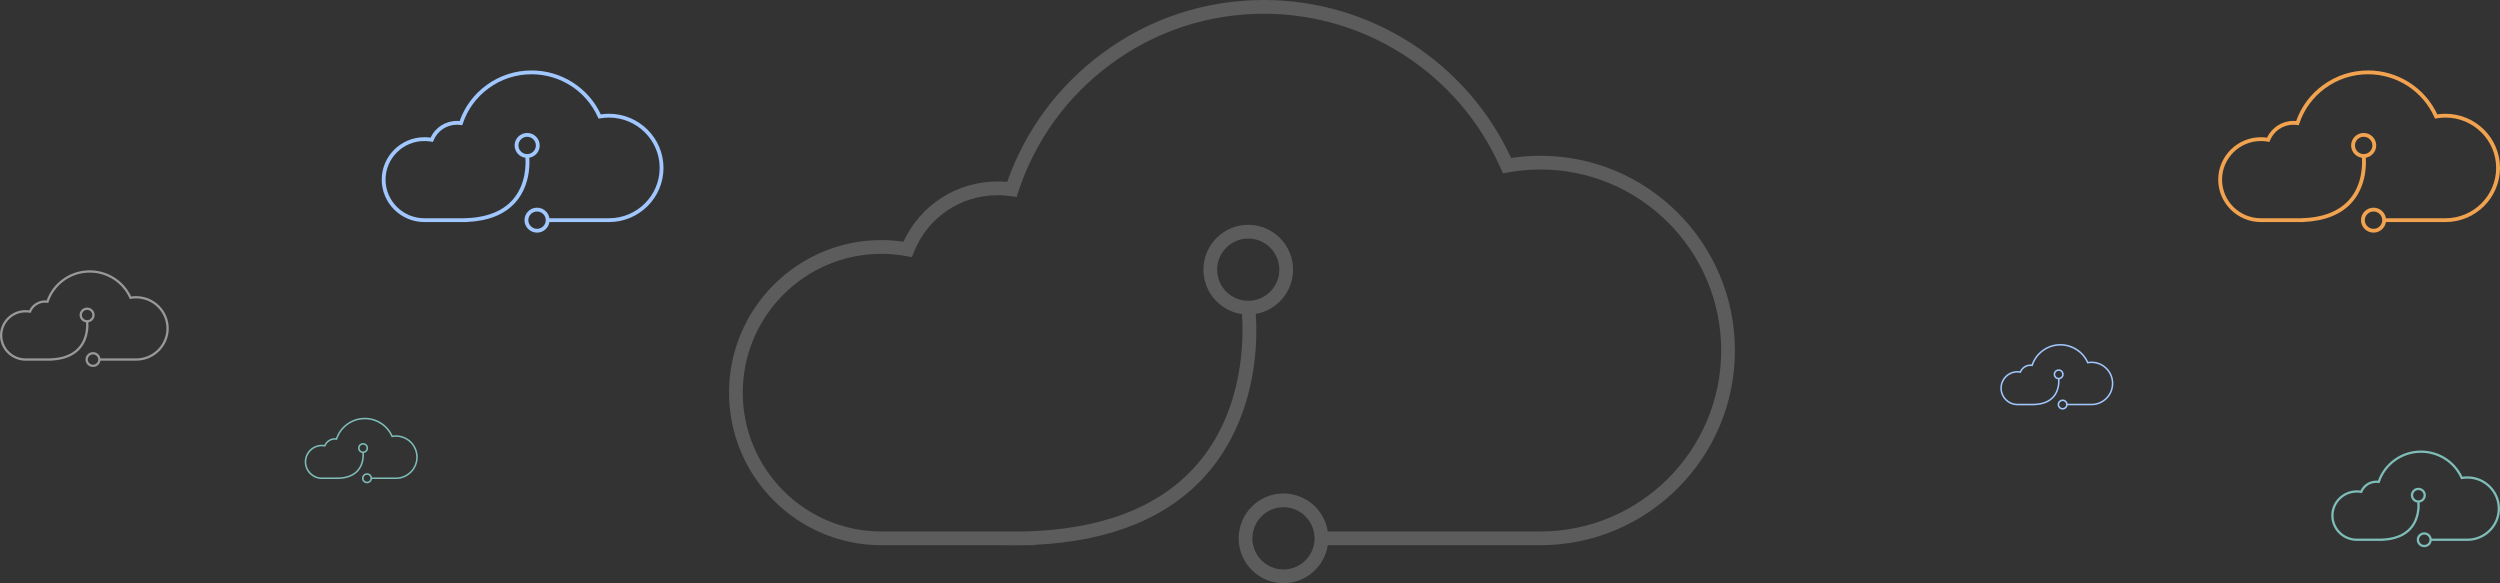 <?xml version="1.0" encoding="UTF-8"?> <svg xmlns="http://www.w3.org/2000/svg" width="1526" height="356" viewBox="0 0 1526 356" fill="none"><rect x="0" y="0" width="1526" height="356" fill="#333333" stroke="none"/><path d="M940.28 95.085C934.286 95.085 928.285 95.532 922.389 96.428C895.192 37.74 836.342 0 771.554 0C735.869 0 701.861 11.156 673.205 32.25C646.05 52.239 625.903 79.418 614.788 111.017C612.846 110.843 610.904 110.752 608.982 110.752C584.049 110.752 561.827 125.083 551.453 147.534C546.961 146.876 542.462 146.548 538.033 146.548C486.727 146.548 445 188.323 445 239.674C445 291.025 486.727 332.808 538.026 332.808H613.125C615.046 332.843 616.94 332.864 618.833 332.864C620.649 332.864 622.452 332.843 624.233 332.808H631.491V332.563C677.809 330.388 713.025 316.036 736.295 289.78C756.017 267.525 763.066 240.842 765.504 222.371C767.32 208.641 766.943 197.451 766.51 191.604C779.42 189.414 789.284 178.147 789.284 164.606C789.284 149.506 777.01 137.217 761.927 137.217C746.844 137.217 734.57 149.506 734.57 164.606C734.57 178.406 744.818 189.848 758.099 191.722C759.049 204.375 760.118 250.305 729.973 284.268C707.122 310.014 671.549 323.491 624.128 324.422H538.026C491.352 324.422 453.383 286.409 453.383 239.681C453.383 192.953 491.352 154.94 538.026 154.94C543.042 154.94 548.162 155.409 553.248 156.332L556.615 156.948L557.887 153.765C566.305 132.734 586.355 119.145 608.976 119.145C611.644 119.145 614.362 119.347 617.044 119.739L620.53 120.25L621.634 116.899C631.945 85.58 651.492 58.646 678.165 39.013C705.375 18.982 737.665 8.393 771.547 8.393C834.106 8.393 890.826 45.448 916.052 102.785L917.38 105.807L920.628 105.219C927.069 104.058 933.678 103.471 940.273 103.471C1001.11 103.471 1050.61 153.024 1050.61 213.936C1050.61 274.847 1001.11 324.401 940.273 324.401H810.473C808.447 311.287 797.095 301.208 783.437 301.208C768.354 301.208 756.08 313.497 756.08 328.597C756.08 343.697 768.354 355.986 783.437 355.986C797.095 355.986 808.447 345.908 810.473 332.794H940.273C1005.74 332.794 1058.99 279.47 1058.99 213.936C1058.99 148.401 1005.73 95.078 940.273 95.078L940.28 95.085ZM742.953 164.606C742.953 154.129 751.462 145.61 761.927 145.61C772.392 145.61 780.901 154.129 780.901 164.606C780.901 175.083 772.392 183.602 761.927 183.602C751.462 183.602 742.953 175.083 742.953 164.606ZM783.437 347.607C772.972 347.607 764.463 339.088 764.463 328.611C764.463 318.134 772.972 309.615 783.437 309.615C793.902 309.615 802.411 318.134 802.411 328.611C802.411 339.088 793.902 347.607 783.437 347.607Z" fill="white" fill-opacity="0.2"></path><path d="M371.744 69.443C370.065 69.443 368.384 69.568 366.733 69.817C359.114 53.496 342.628 43 324.479 43C314.482 43 304.955 46.102 296.928 51.969C289.321 57.528 283.677 65.086 280.563 73.874C280.019 73.825 279.475 73.8 278.937 73.8C271.952 73.8 265.727 77.786 262.821 84.029C261.563 83.846 260.302 83.755 259.062 83.755C244.689 83.755 233 95.373 233 109.654C233 123.934 244.689 135.554 259.06 135.554H280.097C280.636 135.564 281.166 135.57 281.696 135.57C282.205 135.57 282.71 135.564 283.209 135.554H285.242V135.486C298.217 134.881 308.083 130.89 314.602 123.588C320.126 117.399 322.101 109.978 322.784 104.841C323.293 101.023 323.187 97.911 323.066 96.285C326.682 95.676 329.446 92.543 329.446 88.777C329.446 84.578 326.007 81.16 321.782 81.16C317.557 81.16 314.118 84.578 314.118 88.777C314.118 92.615 316.989 95.797 320.709 96.318C320.976 99.837 321.275 112.61 312.831 122.055C306.429 129.215 296.464 132.963 283.18 133.222H259.06C245.985 133.222 235.348 122.65 235.348 109.655C235.348 96.66 245.985 86.089 259.06 86.089C260.465 86.089 261.899 86.219 263.324 86.476L264.267 86.647L264.623 85.762C266.982 79.913 272.598 76.134 278.935 76.134C279.683 76.134 280.444 76.191 281.195 76.299L282.172 76.442L282.481 75.51C285.37 66.8 290.845 59.309 298.317 53.85C305.94 48.279 314.985 45.334 324.477 45.334C342.002 45.334 357.891 55.639 364.958 71.585L365.329 72.425L366.239 72.262C368.044 71.939 369.895 71.775 371.743 71.775C388.786 71.775 402.652 85.556 402.652 102.496C402.652 119.435 388.786 133.216 371.743 133.216H335.381C334.814 129.569 331.634 126.766 327.808 126.766C323.582 126.766 320.144 130.184 320.144 134.383C320.144 138.583 323.582 142 327.808 142C331.634 142 334.814 139.197 335.381 135.55H371.743C390.082 135.55 405 120.721 405 102.496C405 84.27 390.08 69.441 371.743 69.441L371.744 69.443ZM316.467 88.777C316.467 85.863 318.85 83.494 321.782 83.494C324.714 83.494 327.097 85.863 327.097 88.777C327.097 91.691 324.714 94.06 321.782 94.06C318.85 94.06 316.467 91.691 316.467 88.777ZM327.808 139.67C324.876 139.67 322.492 137.301 322.492 134.387C322.492 131.473 324.876 129.104 327.808 129.104C330.739 129.104 333.123 131.473 333.123 134.387C333.123 137.301 330.739 139.67 327.808 139.67Z" fill="#A1C7FF"></path><path d="M1492.74 69.443C1491.07 69.443 1489.38 69.568 1487.73 69.817C1480.11 53.496 1463.63 43 1445.48 43C1435.48 43 1425.96 46.102 1417.93 51.969C1410.32 57.528 1404.68 65.086 1401.56 73.874C1401.02 73.825 1400.48 73.8 1399.94 73.8C1392.95 73.8 1386.73 77.786 1383.82 84.029C1382.56 83.846 1381.3 83.755 1380.06 83.755C1365.69 83.755 1354 95.373 1354 109.654C1354 123.934 1365.69 135.554 1380.06 135.554H1401.1C1401.64 135.564 1402.17 135.57 1402.7 135.57C1403.21 135.57 1403.71 135.564 1404.21 135.554H1406.24V135.486C1419.22 134.881 1429.08 130.89 1435.6 123.588C1441.13 117.399 1443.1 109.978 1443.78 104.841C1444.29 101.023 1444.19 97.911 1444.07 96.285C1447.68 95.676 1450.45 92.543 1450.45 88.777C1450.45 84.578 1447.01 81.16 1442.78 81.16C1438.56 81.16 1435.12 84.578 1435.12 88.777C1435.12 92.615 1437.99 95.797 1441.71 96.318C1441.98 99.837 1442.28 112.61 1433.83 122.055C1427.43 129.215 1417.46 132.963 1404.18 133.222H1380.06C1366.98 133.222 1356.35 122.65 1356.35 109.655C1356.35 96.66 1366.98 86.089 1380.06 86.089C1381.46 86.089 1382.9 86.219 1384.32 86.476L1385.27 86.647L1385.62 85.762C1387.98 79.913 1393.6 76.134 1399.94 76.134C1400.68 76.134 1401.44 76.191 1402.2 76.299L1403.17 76.442L1403.48 75.51C1406.37 66.8 1411.85 59.309 1419.32 53.85C1426.94 48.279 1435.99 45.334 1445.48 45.334C1463 45.334 1478.89 55.639 1485.96 71.585L1486.33 72.425L1487.24 72.262C1489.04 71.939 1490.9 71.775 1492.74 71.775C1509.79 71.775 1523.65 85.556 1523.65 102.496C1523.65 119.435 1509.79 133.216 1492.74 133.216H1456.38C1455.81 129.569 1452.63 126.766 1448.81 126.766C1444.58 126.766 1441.14 130.184 1441.14 134.383C1441.14 138.583 1444.58 142 1448.81 142C1452.63 142 1455.81 139.197 1456.38 135.55H1492.74C1511.08 135.55 1526 120.721 1526 102.496C1526 84.27 1511.08 69.441 1492.74 69.441L1492.74 69.443ZM1437.47 88.777C1437.47 85.863 1439.85 83.494 1442.78 83.494C1445.71 83.494 1448.1 85.863 1448.1 88.777C1448.1 91.691 1445.71 94.06 1442.78 94.06C1439.85 94.06 1437.47 91.691 1437.47 88.777ZM1448.81 139.67C1445.88 139.67 1443.49 137.301 1443.49 134.387C1443.49 131.473 1445.88 129.104 1448.81 129.104C1451.74 129.104 1454.12 131.473 1454.12 134.387C1454.12 137.301 1451.74 139.67 1448.81 139.67Z" fill="#F1A34F"></path><path d="M83.085 180.759C82.08 180.759 81.073 180.833 80.084 180.982C75.522 171.255 65.649 165 54.781 165C48.795 165 43.09 166.849 38.282 170.345C33.727 173.658 30.347 178.163 28.483 183.4C28.157 183.371 27.831 183.356 27.509 183.356C23.326 183.356 19.598 185.731 17.858 189.452C17.104 189.343 16.35 189.288 15.607 189.288C7 189.288 0 196.212 0 204.723C0 213.234 7 220.158 15.605 220.158H28.204C28.526 220.164 28.844 220.168 29.161 220.168C29.466 220.168 29.768 220.164 30.067 220.158H31.285V220.118C39.055 219.757 44.962 217.379 48.866 213.027C52.174 209.339 53.357 204.916 53.766 201.855C54.071 199.58 54.007 197.725 53.935 196.756C56.1 196.393 57.755 194.526 57.755 192.281C57.755 189.779 55.696 187.742 53.166 187.742C50.636 187.742 48.577 189.779 48.577 192.281C48.577 194.568 50.296 196.465 52.524 196.775C52.683 198.872 52.862 206.485 47.806 212.114C43.972 216.381 38.005 218.614 30.049 218.769H15.605C7.776 218.769 1.406 212.468 1.406 204.724C1.406 196.979 7.776 190.679 15.605 190.679C16.447 190.679 17.306 190.757 18.159 190.91L18.724 191.012L18.937 190.485C20.349 186.999 23.713 184.747 27.508 184.747C27.955 184.747 28.411 184.78 28.861 184.845L29.446 184.93L29.631 184.375C31.361 179.184 34.64 174.72 39.114 171.466C43.679 168.146 49.096 166.391 54.78 166.391C65.274 166.391 74.789 172.532 79.021 182.035L79.244 182.536L79.789 182.439C80.869 182.246 81.978 182.149 83.084 182.149C93.29 182.149 101.594 190.362 101.594 200.457C101.594 210.552 93.29 218.765 83.084 218.765H61.31C60.97 216.592 59.065 214.921 56.774 214.921C54.244 214.921 52.185 216.958 52.185 219.461C52.185 221.963 54.244 224 56.774 224C59.065 224 60.97 222.33 61.31 220.156H83.084C94.066 220.156 103 211.319 103 200.457C103 189.596 94.065 180.758 83.084 180.758L83.085 180.759ZM49.983 192.281C49.983 190.545 51.41 189.133 53.166 189.133C54.922 189.133 56.349 190.545 56.349 192.281C56.349 194.018 54.922 195.43 53.166 195.43C51.41 195.43 49.983 194.018 49.983 192.281ZM56.774 222.611C55.019 222.611 53.591 221.199 53.591 219.463C53.591 217.727 55.019 216.315 56.774 216.315C58.53 216.315 59.957 217.727 59.957 219.463C59.957 221.199 58.53 222.611 56.774 222.611Z" fill="white" fill-opacity="0.5"></path><path d="M1506.09 290.759C1505.08 290.759 1504.07 290.833 1503.08 290.982C1498.52 281.255 1488.65 275 1477.78 275C1471.79 275 1466.09 276.849 1461.28 280.345C1456.73 283.658 1453.35 288.163 1451.48 293.4C1451.16 293.371 1450.83 293.356 1450.51 293.356C1446.33 293.356 1442.6 295.731 1440.86 299.452C1440.1 299.343 1439.35 299.288 1438.61 299.288C1430 299.288 1423 306.212 1423 314.723C1423 323.234 1430 330.158 1438.61 330.158H1451.2C1451.53 330.164 1451.84 330.168 1452.16 330.168C1452.47 330.168 1452.77 330.164 1453.07 330.158H1454.28V330.118C1462.05 329.757 1467.96 327.379 1471.87 323.027C1475.17 319.339 1476.36 314.916 1476.77 311.855C1477.07 309.58 1477.01 307.725 1476.93 306.756C1479.1 306.393 1480.76 304.526 1480.76 302.281C1480.76 299.779 1478.7 297.742 1476.17 297.742C1473.64 297.742 1471.58 299.779 1471.58 302.281C1471.58 304.568 1473.3 306.465 1475.52 306.775C1475.68 308.872 1475.86 316.485 1470.81 322.114C1466.97 326.381 1461 328.614 1453.05 328.769H1438.61C1430.78 328.769 1424.41 322.468 1424.41 314.724C1424.41 306.979 1430.78 300.679 1438.61 300.679C1439.45 300.679 1440.31 300.757 1441.16 300.91L1441.72 301.012L1441.94 300.485C1443.35 296.999 1446.71 294.747 1450.51 294.747C1450.96 294.747 1451.41 294.78 1451.86 294.845L1452.45 294.93L1452.63 294.375C1454.36 289.184 1457.64 284.72 1462.11 281.466C1466.68 278.146 1472.1 276.391 1477.78 276.391C1488.27 276.391 1497.79 282.532 1502.02 292.035L1502.24 292.536L1502.79 292.439C1503.87 292.246 1504.98 292.149 1506.08 292.149C1516.29 292.149 1524.59 300.362 1524.59 310.457C1524.59 320.552 1516.29 328.765 1506.08 328.765H1484.31C1483.97 326.592 1482.07 324.921 1479.77 324.921C1477.24 324.921 1475.18 326.958 1475.18 329.461C1475.18 331.963 1477.24 334 1479.77 334C1482.07 334 1483.97 332.33 1484.31 330.156H1506.08C1517.07 330.156 1526 321.319 1526 310.457C1526 299.596 1517.07 290.758 1506.08 290.758L1506.09 290.759ZM1472.98 302.281C1472.98 300.545 1474.41 299.133 1476.17 299.133C1477.92 299.133 1479.35 300.545 1479.35 302.281C1479.35 304.018 1477.92 305.43 1476.17 305.43C1474.41 305.43 1472.98 304.018 1472.98 302.281ZM1479.77 332.611C1478.02 332.611 1476.59 331.199 1476.59 329.463C1476.59 327.727 1478.02 326.315 1479.77 326.315C1481.53 326.315 1482.96 327.727 1482.96 329.463C1482.96 331.199 1481.53 332.611 1479.77 332.611Z" fill="#7EBDB8"></path><path d="M241.659 265.684C240.986 265.684 240.311 265.734 239.649 265.835C236.592 259.241 229.979 255 222.698 255C218.688 255 214.866 256.253 211.645 258.624C208.594 260.87 206.33 263.924 205.081 267.474C204.862 267.455 204.644 267.444 204.428 267.444C201.626 267.444 199.129 269.055 197.963 271.577C197.458 271.504 196.953 271.467 196.455 271.467C190.689 271.467 186 276.161 186 281.931C186 287.701 190.689 292.396 196.454 292.396H204.894C205.11 292.4 205.322 292.402 205.535 292.402C205.739 292.402 205.942 292.4 206.142 292.396H206.958V292.368C212.163 292.124 216.12 290.511 218.736 287.561C220.952 285.06 221.744 282.062 222.018 279.986C222.222 278.444 222.18 277.186 222.131 276.529C223.582 276.283 224.69 275.017 224.69 273.496C224.69 271.799 223.311 270.418 221.616 270.418C219.921 270.418 218.542 271.799 218.542 273.496C218.542 275.046 219.693 276.332 221.186 276.543C221.293 277.964 221.413 283.125 218.025 286.942C215.457 289.834 211.459 291.349 206.13 291.453H196.454C191.209 291.453 186.942 287.182 186.942 281.932C186.942 276.681 191.209 272.41 196.454 272.41C197.018 272.41 197.593 272.462 198.165 272.566L198.543 272.635L198.686 272.278C199.632 269.915 201.885 268.388 204.427 268.388C204.727 268.388 205.033 268.41 205.334 268.454L205.726 268.512L205.85 268.135C207.009 264.616 209.205 261.59 212.203 259.384C215.261 257.133 218.889 255.943 222.697 255.943C229.727 255.943 236.102 260.107 238.936 266.549L239.086 266.889L239.451 266.823C240.175 266.692 240.917 266.626 241.658 266.626C248.496 266.626 254.058 272.194 254.058 279.039C254.058 285.883 248.496 291.451 241.658 291.451H227.072C226.844 289.977 225.568 288.845 224.033 288.845C222.338 288.845 220.959 290.226 220.959 291.922C220.959 293.619 222.338 295 224.033 295C225.568 295 226.844 293.868 227.072 292.394H241.658C249.015 292.394 255 286.402 255 279.039C255 271.675 249.015 265.683 241.658 265.683L241.659 265.684ZM219.484 273.496C219.484 272.319 220.44 271.361 221.616 271.361C222.792 271.361 223.748 272.319 223.748 273.496C223.748 274.673 222.792 275.63 221.616 275.63C220.44 275.63 219.484 274.673 219.484 273.496ZM224.033 294.059C222.857 294.059 221.901 293.101 221.901 291.924C221.901 290.747 222.857 289.79 224.033 289.79C225.209 289.79 226.166 290.747 226.166 291.924C226.166 293.101 225.209 294.059 224.033 294.059Z" fill="#7EBDB8"></path><path d="M1276.66 220.684C1275.99 220.684 1275.31 220.734 1274.65 220.835C1271.59 214.241 1264.98 210 1257.7 210C1253.69 210 1249.87 211.253 1246.65 213.624C1243.59 215.87 1241.33 218.924 1240.08 222.474C1239.86 222.455 1239.64 222.444 1239.43 222.444C1236.63 222.444 1234.13 224.055 1232.96 226.577C1232.46 226.504 1231.95 226.467 1231.45 226.467C1225.69 226.467 1221 231.161 1221 236.931C1221 242.701 1225.69 247.396 1231.45 247.396H1239.89C1240.11 247.4 1240.32 247.402 1240.54 247.402C1240.74 247.402 1240.94 247.4 1241.14 247.396H1241.96V247.368C1247.16 247.124 1251.12 245.511 1253.74 242.561C1255.95 240.06 1256.74 237.062 1257.02 234.986C1257.22 233.444 1257.18 232.186 1257.13 231.529C1258.58 231.283 1259.69 230.017 1259.69 228.496C1259.69 226.799 1258.31 225.418 1256.62 225.418C1254.92 225.418 1253.54 226.799 1253.54 228.496C1253.54 230.046 1254.69 231.332 1256.19 231.543C1256.29 232.964 1256.41 238.125 1253.03 241.942C1250.46 244.834 1246.46 246.349 1241.13 246.453H1231.45C1226.21 246.453 1221.94 242.182 1221.94 236.932C1221.94 231.681 1226.21 227.41 1231.45 227.41C1232.02 227.41 1232.59 227.462 1233.16 227.566L1233.54 227.635L1233.69 227.278C1234.63 224.915 1236.89 223.388 1239.43 223.388C1239.73 223.388 1240.03 223.41 1240.33 223.454L1240.73 223.512L1240.85 223.135C1242.01 219.616 1244.21 216.59 1247.2 214.384C1250.26 212.133 1253.89 210.943 1257.7 210.943C1264.73 210.943 1271.1 215.107 1273.94 221.549L1274.09 221.889L1274.45 221.823C1275.17 221.692 1275.92 221.626 1276.66 221.626C1283.5 221.626 1289.06 227.194 1289.06 234.039C1289.06 240.883 1283.5 246.451 1276.66 246.451H1262.07C1261.84 244.977 1260.57 243.845 1259.03 243.845C1257.34 243.845 1255.96 245.226 1255.96 246.922C1255.96 248.619 1257.34 250 1259.03 250C1260.57 250 1261.84 248.868 1262.07 247.394H1276.66C1284.02 247.394 1290 241.402 1290 234.039C1290 226.675 1284.01 220.683 1276.66 220.683L1276.66 220.684ZM1254.48 228.496C1254.48 227.319 1255.44 226.361 1256.62 226.361C1257.79 226.361 1258.75 227.319 1258.75 228.496C1258.75 229.673 1257.79 230.63 1256.62 230.63C1255.44 230.63 1254.48 229.673 1254.48 228.496ZM1259.03 249.059C1257.86 249.059 1256.9 248.101 1256.9 246.924C1256.9 245.747 1257.86 244.79 1259.03 244.79C1260.21 244.79 1261.17 245.747 1261.17 246.924C1261.17 248.101 1260.21 249.059 1259.03 249.059Z" fill="#A1C7FF"></path></svg> 